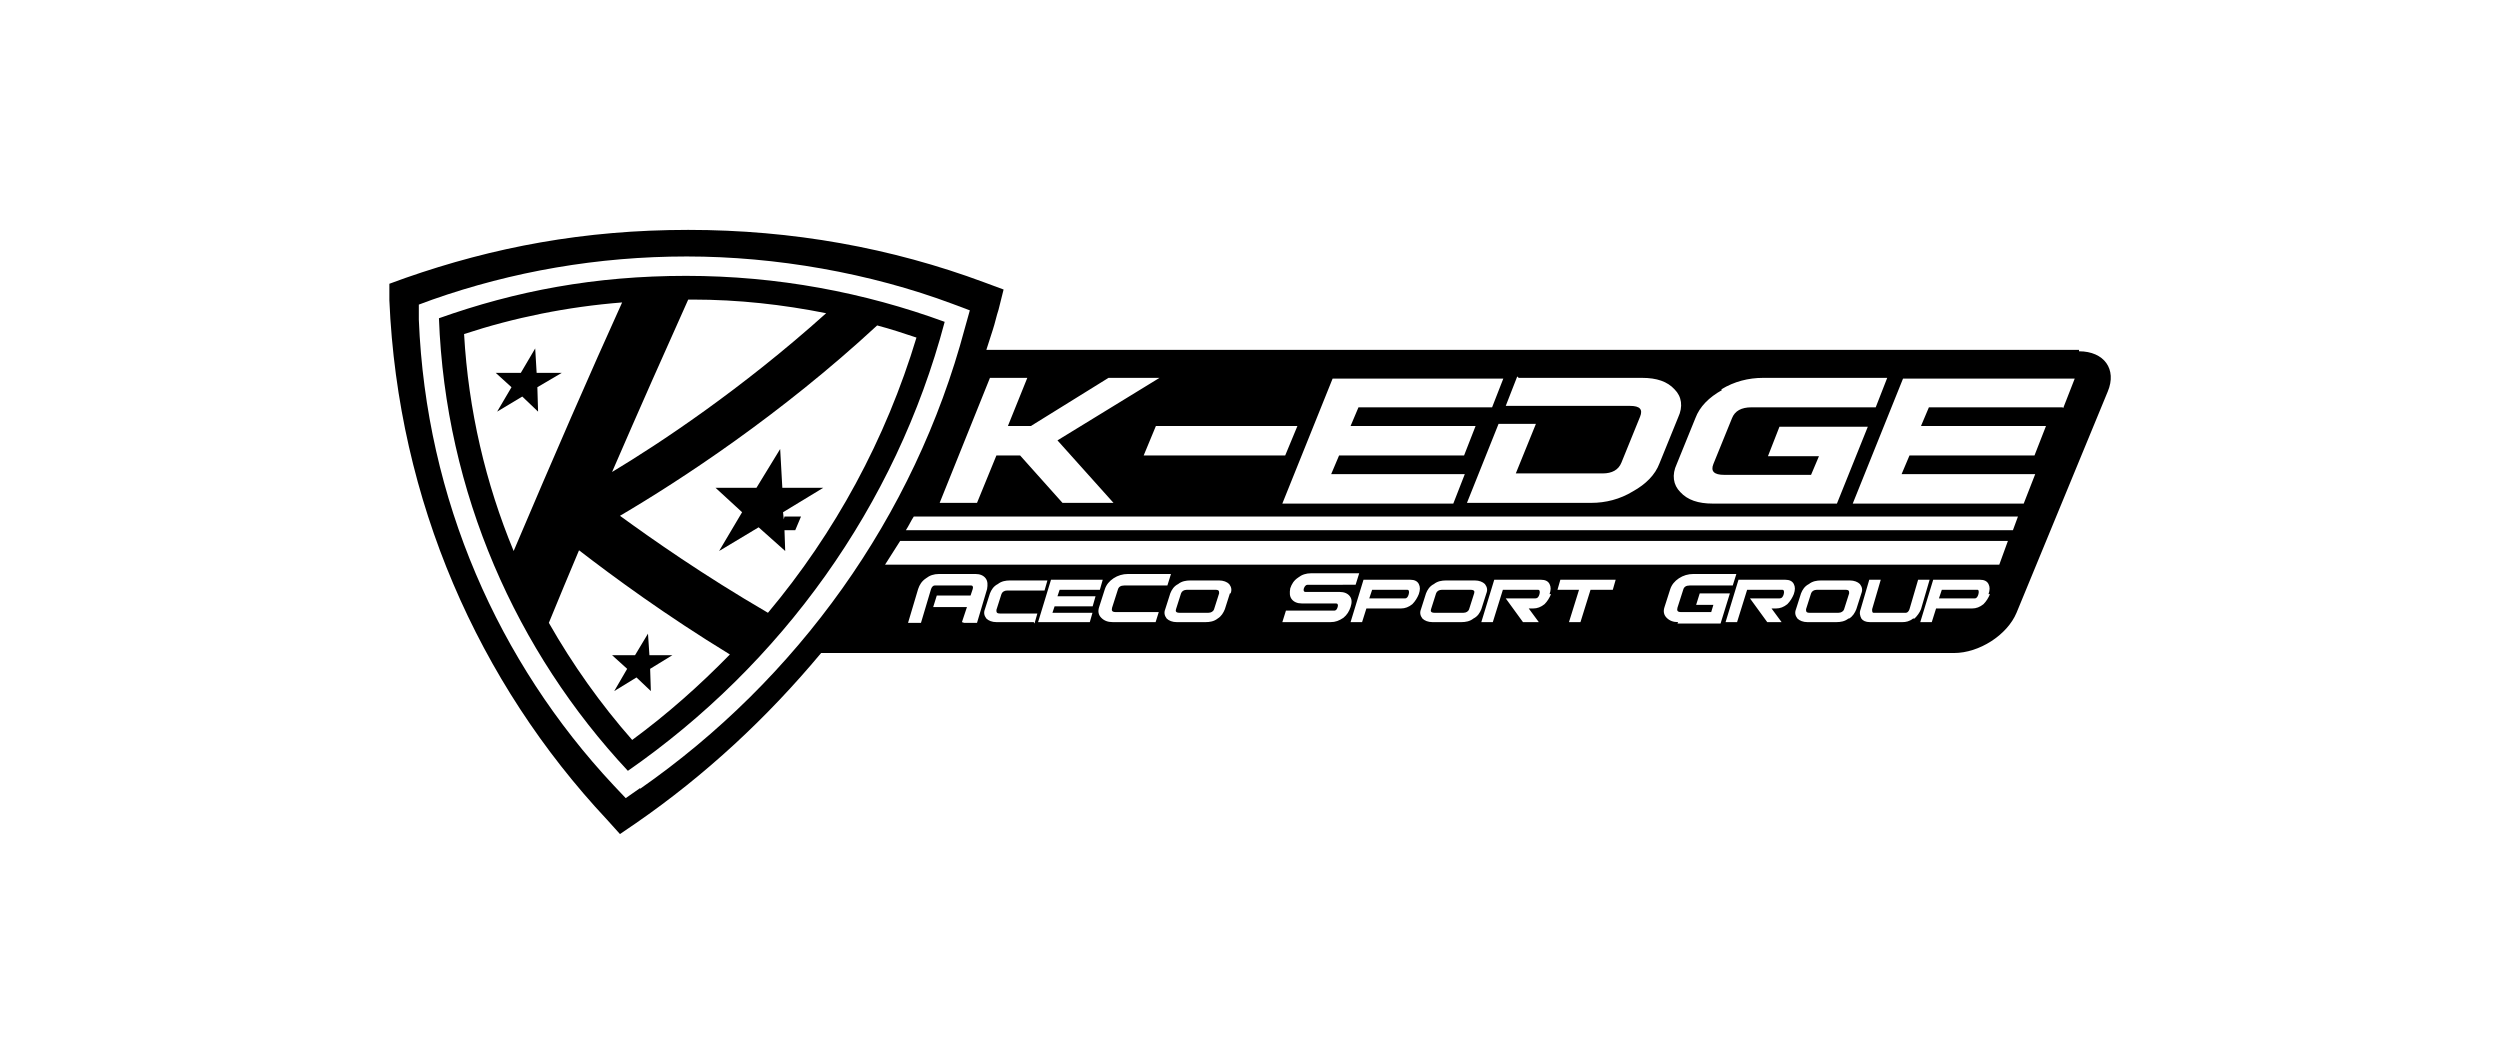 <svg id="Layer_1" data-name="Layer 1" xmlns="http://www.w3.org/2000/svg" version="1.1" viewBox="0 0 348 148" width="348" height="148"><defs><style>.cls-1{fill:#000;stroke-width:0}</style></defs><path class="cls-1" d="M169.2 82.1h-4c-.4 0-.7.2-.8.5l-.7 2.2c-.1.3 0 .5.5.5h4c.4 0 .7-.2.8-.5l.7-2.2c0-.3 0-.5-.5-.5zM196 82.1h-5l-.4 1.2h5c.2 0 .4-.2.5-.6.1-.4 0-.6-.2-.6zM256.9 82.1h-4c-.4 0-.7.2-.8.5l-.7 2.2c0 .3 0 .5.5.5h4c.4 0 .7-.2.8-.5l.7-2.2c0-.3 0-.5-.5-.5zM275.3 82.1h-5l-.4 1.2h5c.2 0 .4-.2.5-.6.1-.4 0-.6-.1-.6zM204.7 82.1h-4c-.4 0-.7.2-.8.5l-.7 2.2c-.1.3 0 .5.5.5h4c.4 0 .7-.2.8-.5l.7-2.2c.1-.3 0-.5-.5-.5z"/><path class="cls-1" d="M289.4 48.7H137.3c.3-.9.6-1.9.9-2.8.3-.9.5-1.9.8-2.8l.7-2.8-2.7-1c-12.9-4.8-26.7-7.3-41.2-7.3s-27.1 2.4-39.4 6.7l-2.2.8v2.3c1.2 27.9 12.4 53.2 30.3 72.3l1.8 2 2.2-1.5c9.7-6.7 18.3-14.7 25.8-23.7H272c3.5 0 7.4-2.5 8.7-5.6l12.7-30.8c1.3-3.1-.5-5.6-4-5.6zm-49.8 5.5c1.8-1.1 3.8-1.6 5.8-1.6h17.3l-1.6 4.1h-17.3c-1.4 0-2.3.5-2.7 1.5l-2.6 6.4c-.4 1 .1 1.5 1.5 1.5h12.1l1.1-2.6h-7.1l1.6-4.1H260l-4.3 10.7h-17.3c-2 0-3.5-.5-4.5-1.6-1-1-1.2-2.4-.5-3.9l2.6-6.4c.6-1.6 1.9-2.9 3.7-3.9zm-28.2-1.6h17.2c2 0 3.5.5 4.5 1.6 1 1 1.2 2.4.5 3.9l-2.6 6.4c-.6 1.6-1.9 2.9-3.7 3.9-1.8 1.1-3.8 1.6-5.8 1.6h-17.3l4.4-11h5.2l-2.8 6.9h12.1c1.3 0 2.2-.5 2.6-1.5l2.6-6.4c.4-1 0-1.5-1.4-1.5h-17.3l1.6-4.1zm-2.1 0-1.6 4.1h-18.6l-1.1 2.6h17.4l-1.6 4.1h-17.4l-1.1 2.6h18.6l-1.6 4.1h-23.8l7-17.4h23.9zm-30.4 10.8h-19.7l1.7-4.1h19.7l-1.7 4.1zM143 52.6l-2.7 6.7h3.2l10.8-6.7h7.1l-14.2 8.7L155 70h-7.1l-5.9-6.6h-3.3L136 70h-5.2l7-17.4h5.2zm-53.9 57.1-2 1.4-1.7-1.8c-16-17.1-26.1-39.8-27.1-64.8v-2.1l1.9-.7c11.1-3.9 23-6 35.4-6s25.5 2.3 37 6.6l2.4.9-.7 2.5c-7 26.3-23.4 48.9-45.2 64.1zm44.8-23.1.7-2.1h-4.7l.5-1.6h4.7l.3-.9c.1-.3 0-.5-.2-.5h-5.1c-.2 0-.4.2-.5.5l-1.4 4.7h-1.8l1.4-4.7c.2-.6.5-1.1 1.1-1.5.5-.4 1.1-.6 1.8-.6h5.1c.6 0 1.1.2 1.4.6.3.4.3.9.2 1.5l-1.4 4.7h-1.8zm10 0h-5.2c-.6 0-1.1-.2-1.4-.5-.3-.4-.4-.8-.2-1.3l.7-2.2c.2-.5.5-1 1.1-1.3.5-.4 1.1-.5 1.7-.5h5.2l-.4 1.4h-5.2c-.4 0-.7.2-.8.5l-.7 2.2c0 .3 0 .5.5.5h5.2l-.4 1.4zm8.2-1.4-.4 1.4h-7.2l1.8-5.9h7.2l-.4 1.4h-5.6l-.3.9h5.3l-.4 1.4h-5.3l-.3.9h5.6zm8.8 1.4h-6c-.7 0-1.2-.2-1.6-.6-.4-.4-.5-.9-.3-1.5l.8-2.5c.2-.6.6-1.1 1.2-1.5.6-.4 1.3-.6 2-.6h6l-.5 1.6h-6c-.5 0-.8.2-.9.6l-.8 2.5c-.1.4 0 .6.5.6h6l-.5 1.6zm10.3-4-.7 2.2c-.2.5-.5 1-1 1.3-.5.4-1.1.5-1.7.5h-4c-.6 0-1.1-.2-1.4-.5-.3-.4-.4-.8-.2-1.3l.7-2.2c.2-.5.5-1 1.1-1.3.5-.4 1.1-.5 1.7-.5h4c.6 0 1.1.2 1.4.5.3.4.4.8.2 1.3zm16.8 1.9c-.2.6-.5 1.1-1 1.5-.6.4-1.1.6-1.8.6h-6.7l.5-1.6h6.7c.3 0 .4-.2.5-.5.1-.3 0-.5-.2-.5h-4.8c-.6 0-1.1-.2-1.4-.6-.3-.4-.3-.9-.2-1.5.2-.6.5-1.1 1.1-1.5.5-.4 1.1-.6 1.8-.6h6.7l-.5 1.6H182c-.2 0-.4.2-.5.5-.1.3 0 .5.2.5h4.8c.6 0 1.1.2 1.4.6.3.4.3.9.1 1.5zm7.2.2h-5l-.6 1.9H188l1.8-5.9h6.5c.6 0 1 .2 1.2.6.2.4.2.8 0 1.4-.2.5-.5 1-.9 1.4-.5.4-1 .6-1.6.6zm9.9 1.4c-.5.4-1.1.5-1.7.5h-4c-.6 0-1.1-.2-1.4-.5-.3-.4-.4-.8-.2-1.3l.7-2.2c.2-.5.5-1 1.1-1.3.5-.4 1.1-.5 1.7-.5h4c.6 0 1.1.2 1.4.5.3.4.4.8.2 1.3l-.7 2.2c-.2.5-.5 1-1.1 1.3zm10.8-3.4c-.2.5-.5 1-.9 1.4-.5.4-1 .6-1.6.6h-.6l1.4 1.9H212l-2.4-3.3h4.1c.3 0 .5-.2.6-.6.1-.4 0-.6-.2-.6h-4.9l-1.4 4.5h-1.6l1.8-5.9h6.5c.6 0 1 .2 1.2.6.2.4.2.8 0 1.4zm8.5-.6h-3l-1.4 4.5h-1.6l1.4-4.5h-3l.4-1.4h7.7l-.4 1.4zm9.2 4.5c-.7 0-1.2-.2-1.6-.6-.4-.4-.5-.9-.3-1.5l.8-2.5c.2-.6.6-1.1 1.2-1.5.6-.4 1.3-.6 2-.6h6l-.5 1.6h-6c-.5 0-.8.2-.9.6l-.8 2.5c-.1.4 0 .6.5.6h4.2l.3-1h-2.4l.5-1.6h4.2l-1.3 4.2h-6zm14.6 0H246l-2.4-3.3h4.1c.3 0 .5-.2.6-.6.1-.4 0-.6-.2-.6h-4.9l-1.4 4.5h-1.6l1.8-5.9h6.5c.6 0 1 .2 1.2.6.2.4.2.8 0 1.4-.2.5-.5 1-.9 1.4-.5.4-1 .6-1.6.6h-.6l1.4 1.9zm9.1-.5c-.5.4-1.1.5-1.7.5h-4c-.6 0-1.1-.2-1.4-.5-.3-.4-.4-.8-.2-1.3l.7-2.2c.2-.5.5-1 1.1-1.3.5-.4 1.1-.5 1.7-.5h4c.6 0 1.1.2 1.4.5.3.4.4.8.2 1.3l-.7 2.2c-.2.5-.5 1-1 1.3zm9 0c-.5.4-1 .5-1.5.5h-4.5c-.6 0-1-.2-1.2-.5-.2-.4-.3-.8-.1-1.3l1.2-4.1h1.6l-1.2 4.1c0 .3 0 .5.2.5h4.5c.2 0 .4-.2.5-.5l1.2-4.1h1.6l-1.2 4.1c-.2.5-.5.9-.9 1.3zm10.7-3.4c-.2.5-.5 1-.9 1.4-.5.4-1 .6-1.6.6h-5l-.6 1.9h-1.6l1.8-5.9h6.5c.6 0 1 .2 1.2.6.2.4.2.8 0 1.4zm1.3-4.1H123.2l2.1-3.3h154.2l-1.2 3.3zm1.9-4.8H126.1c.4-.6.7-1.3 1.1-1.9h153.7l-.7 1.9zm6.9-17.1h-18.6l-1.1 2.6h17.4l-1.6 4.1h-17.4l-1.1 2.6h18.6l-1.6 4.1h-23.8l7-17.4h23.9l-1.6 4.1z"/><path class="cls-1" d="M78.2 51.9h-3.5l-.2-3.4-2 3.4H69l2.2 2-2 3.4 3.5-2.1 2.2 2.1-.1-3.4 3.4-2zM103.3 71.3l-3.2 5.4 5.5-3.3 3.7 3.3-.1-2.9h1.5l.8-1.9h-2.3l-.1.4-.1-1 5.6-3.4h-5.7l-.3-5.4-3.3 5.4h-5.7l3.7 3.4zM85.5 96.2l3.1-1.9 2 1.9-.1-3.1 3.1-1.9h-3.2l-.2-3-1.8 3h-3.2l2.1 1.9-1.8 3.1z"/><path class="cls-1" d="M61.1 44.3c.9 24.3 10.8 46.4 26.3 63 21.3-14.8 37.3-36.8 44.1-62.5-11.2-4.1-23.3-6.4-36-6.4s-23.7 2.1-34.4 5.9zm3.5 2.2c7-2.3 14.4-3.8 22-4.4-4.4 9.7-9.5 21.4-15.1 34.6-3.9-9.4-6.3-19.6-6.9-30.2zM88 103c-4.4-5-8.3-10.5-11.6-16.3 1.4-3.4 2.8-6.8 4.2-10.1 4.8 3.7 12 9 21 14.5-4.2 4.3-8.7 8.3-13.6 11.9zm39.6-56.1c-4.3 14.3-11.4 27.3-20.7 38.4C97.8 80 90.7 75 86.3 71.8c8.5-5 22.4-14.1 35.8-26.5 1.9.5 3.7 1.1 5.5 1.7zm-31.2-5.2c6.4 0 12.6.7 18.6 1.9-11.8 10.6-23.3 18.2-29.8 22.1 3.9-9 7.5-17.1 10.6-24h.6z"/></svg>